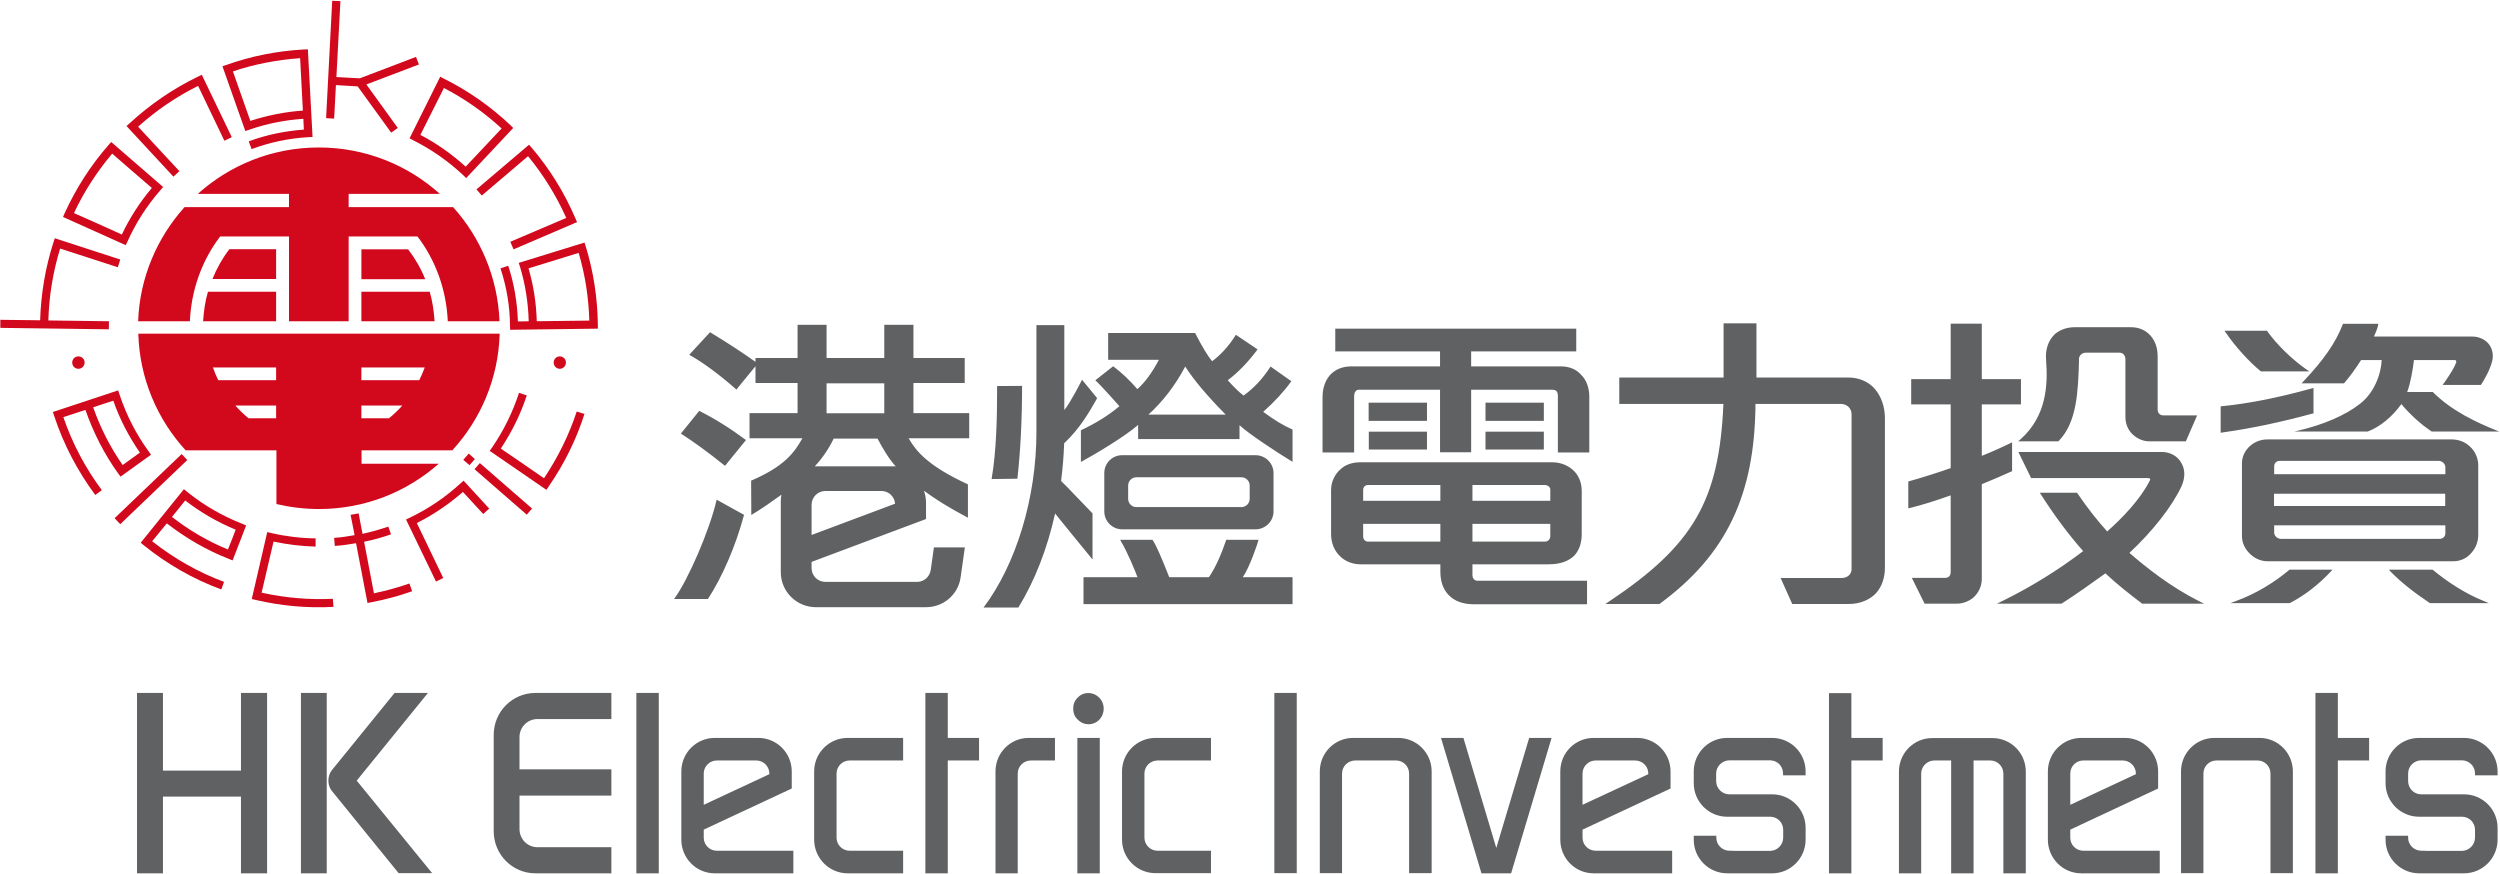 <svg version="1.2" xmlns="http://www.w3.org/2000/svg" viewBox="0 0 1551 542" width="1551" height="542"><defs><clipPath clipPathUnits="userSpaceOnUse" id="cp1"><path d="m-4968-507h8986v6312h-8986z"/></clipPath></defs><style>.a{fill:#d2081d}.b{fill:#5f6162}</style><g clip-path="url(#cp1)"><path fill-rule="evenodd" class="a" d="m206.5 371.5l0.4 5c-16.2 0.9-32.4-0.6-48.3-4.3l-2.4-0.6 9.6-41.5 2.5 0.6c9.1 2.1 18.3 3.2 27.5 3.3v5.1c-8.8-0.2-17.5-1.3-26.1-3.1-0.9 3.7-6.4 27.5-7.4 31.7 14.6 3.2 29.4 4.5 44.2 3.8zm103.5-164.5c-0.8 27.9-11.8 53.2-29.4 72.4h-56.3v8.3h47.9c-19.8 17.5-45.8 28.1-74.3 28.1-9.1 0-17.9-1.1-26.4-3.1v-33.3h-56.3c-17.6-19.2-28.6-44.5-29.4-72.4zm-12.3 80.3l32.4 28.2-3.3 3.8-32.4-28.2zm-249.1-58.5c-2.1 0-3.8-1.7-3.8-3.9 0-2.1 1.7-3.8 3.8-3.8 2.2 0 3.9 1.7 3.9 3.8 0 2.2-1.7 3.9-3.9 3.9zm298.7 0c-2.1 0-3.8-1.7-3.8-3.9 0-2.1 1.7-3.8 3.8-3.8 2.1 0 3.8 1.7 3.8 3.8 0 2.2-1.7 3.9-3.8 3.9zm-279.8-24.5l-67.3-0.9v-5l24.7 0.3c0.5-16.6 3.3-32.9 8.3-48.5l0.8-2.4 40.6 13.2-1.5 4.8c0 0-31.4-10.2-35.8-11.6-4.4 14.4-6.9 29.4-7.3 44.6l37.6 0.5zm220.1 93.9l15.9 17.3-3.7 3.4c0 0-10.1-11-12.6-13.7-8.7 7.6-18.3 14.1-28.6 19.3 1.8 3.7 16.4 34.1 16.4 34.1l-4.5 2.2-18.6-38.5 2.3-1.1c11.5-5.5 22.1-12.7 31.5-21.3zm70.2-42.9l4.8 1.5c-5.1 16-12.6 31.1-22.2 45l-1.4 2.1-35.2-24.2 1.5-2.1c7.2-10.5 12.8-21.9 16.7-33.9l4.8 1.6c-3.8 11.7-9.3 22.7-16.1 33 3.2 2.1 23.2 15.9 26.8 18.4 8.6-12.9 15.5-26.8 20.3-41.4zm-103.8 106.7l1.7 4.8c-8.2 2.9-16.6 5.2-25.2 6.8l-2.5 0.5-7.1-37.1c-4.4 0.8-8.8 1.4-13.2 1.7l-0.4-5c4.3-0.3 8.5-0.9 12.7-1.7l-2.5-12.6 5-0.9c0 0 1 5.4 2.4 12.7 5.5-1.2 10.8-2.7 16-4.5l1.7 4.8c-5.5 1.9-11 3.5-16.7 4.6 2.5 13.2 5.6 29.3 6.1 32 7.5-1.6 14.9-3.6 22-6.1zm-103.6-37l2.3 1-8.4 21.7-2.4-1c-13.8-5.4-26.7-12.9-38.4-22-4.5 5.5-7.9 9.7-9.1 11.1 13.6 10.7 28.5 19.2 44.6 25.2l-1.7 4.7c-17.4-6.4-33.6-15.7-48.1-27.4l-1.9-1.6 26.8-33.2 2.2 1.8c10.3 8.3 21.8 14.9 34.1 19.7zm-4.2 3.6c-11.2-4.6-21.7-10.7-31.3-18.1-0.9 1.1-4.2 5.2-8.2 10.2 10.6 8.3 22.3 15.1 34.7 20.2 1.3-3.1 3.8-9.5 4.8-12.3zm-106.9-69.8c5.6 16.3 13.6 31.5 23.9 45.3l-4.1 3c-11-14.9-19.7-31.4-25.5-49.1l-0.8-2.4 40.5-13.4 0.9 2.7c4.2 12.6 10.2 24.4 18 35.1l1.5 2.1-18.9 13.6-1.5-2c-8.7-12.1-15.4-25.4-20.3-39.4-6.8 2.2-11.9 3.9-13.7 4.5zm18.5-6.1c4.5 12.8 10.6 24.8 18.3 35.8 2.7-1.9 8.3-6 10.7-7.7-6.9-10-12.5-20.7-16.5-32.2-1.5 0.4-6.5 2.1-12.5 4.1zm20.2-100.6l-38.9-17.5 1-2.3c7-15.4 16.1-29.6 27.2-42.3l1.7-1.9 32.2 27.9-1.6 1.9c-8.4 9.6-15.3 20.3-20.5 31.9zm-2.4-6.6c4.9-10.4 11.2-20.1 18.6-28.9-2.9-2.5-21.4-18.4-24.6-21.3-9.5 11.3-17.5 23.6-23.7 36.9 4 1.7 26.2 11.7 29.7 13.3zm32-35.9l-29.1-31.4 1.9-1.7c12.7-11.7 27-21.5 42.5-29l2.3-1.1 18.6 38.7-4.6 2.2c0 0-14.3-29.9-16.3-34-13.5 6.7-26 15.2-37.2 25.3 3.1 3.4 25.6 27.6 25.6 27.6zm44.6-28.3l-14.2-40.2 2.4-0.8c15.4-5.5 31.6-8.7 48-9.6l2.6-0.1 2.9 54.4-2.6 0.1c-12.1 0.7-23.9 3.2-35.2 7.4l-1.8-4.8c11-4.1 22.5-6.4 34.2-7.3 0-0.6-0.2-4.7-0.3-6.7-11.5 0.8-22.8 3-33.6 6.8zm-7.7-37c1.4 4.1 9.6 27.2 10.8 30.7 10.5-3.4 21.5-5.6 32.6-6.4-0.7-13.3-1.5-29.2-1.7-32.5-14.3 1-28.3 3.7-41.7 8.2zm109.6 41.5l19-38.2 2.3 1.2c15.1 7.5 28.9 17.2 41.2 28.8l1.8 1.8-29.2 31.1-1.8-1.8c-9.3-8.7-19.7-16-31.1-21.7zm6.7-2.1c10.2 5.3 19.6 12 28.1 19.7 2.6-2.8 19.3-20.6 22.3-23.7-10.8-9.9-22.8-18.4-35.8-25.1-2 3.9-12.9 25.7-14.6 29.1zm-144.6 201.7l-41.6 39.8-3.5-3.7 41.6-39.8zm91.1-211.8l-5-0.3 3.8-72.8 5.1 0.2-2.5 47.1 14.5 0.8 34.9-13.3 1.8 4.7-32.6 12.4 19.5 27-4.1 2.9-20.8-28.7-13.5-0.8zm88.3 43.9l32.6-27.7 1.7 1.9c11.2 13.2 20.3 27.9 27.1 43.8l1 2.3-39.4 16.9-2-4.7c0 0 30.5-13 34.7-14.8-6.2-13.8-14.1-26.6-23.7-38.3-3.5 3-28.7 24.4-28.7 24.4zm26.2 45.6l40.8-12.6 0.8 2.4c4.8 15.7 7.3 32 7.5 48.5v2.5l-54.4 0.7-0.1-2.6c-0.1-12.1-2.1-24-5.9-35.5l4.8-1.6c3.7 11.2 5.6 22.8 6 34.5 0.6 0 4.7 0 6.7-0.1-0.3-11.5-2.1-22.9-5.4-33.8zm6.1 3.4c3.1 10.6 4.8 21.6 5.1 32.8 13.3-0.2 29.2-0.4 32.6-0.4-0.4-14.3-2.6-28.4-6.6-42-4.1 1.3-27.4 8.5-31.1 9.6zm-205.2-46.2c19.9-17.9 46.2-28.8 75.1-28.8 28.9 0 55.2 10.9 75.1 28.8h-56.6v8.2h64.8c17 18.9 27.7 43.6 28.8 70.8h-32.1c-0.9-20-7.8-38.2-18.8-52.6h-42.7v52.6h-37v-52.6h-42.7c-11 14.4-17.9 32.6-18.8 52.6h-32.1c1-27.2 11.8-51.9 28.8-70.8h64.8v-8.2zm101.5 60.7h42.4c1.7 5.9 2.6 12 3 18.3h-45.4zm-52.9-7.9h-39.5c2.7-6.7 6.2-12.9 10.5-18.5h29zm-42.3 7.9h42.3v18.3h-45.3c0.4-6.3 1.3-12.4 3-18.3zm134.5 47h-39.3v7.9h35.9q1.9-3.9 3.4-7.9zm-13.9 23.6h-25.4v7.9h17.1q4.5-3.6 8.3-7.9zm-78.3-23.6h-39.2q1.4 4 3.3 7.9h35.9zm0 23.6h-25.3q3.8 4.3 8.2 7.9h17.1zm116.1 33.7l3.4-3.9 3.8 3.4-3.3 3.8zm-34.2-130.6c4.3 5.6 7.9 11.8 10.6 18.5h-39.6v-18.5z"/><path fill-rule="evenodd" class="b" d="m1256.8 478.7v63.1h-13.9v-61.8c0-4.5-3.6-8.2-8.1-8.2h-10.4v70h-13.9v-70h-10.4c-4.5 0-8.2 3.7-8.2 8.2v61.8h-13.8v-63.1c0-11.5 9.2-20.8 20.7-20.8h37.3c11.5 0 20.7 9.3 20.7 20.8zm193.6-20.9h19.4v14h-19.4v70h-13.9v-111.9h13.9zm-301.8 0h19.4v14h-19.4v70h-13.9v-111.8h13.9zm386.9 23.2v-1.2c0-4.5-3.7-8.1-8.2-8.1h-25.2c-4.5 0.1-8.1 3.7-8.1 8.2v4.7c0 4.5 3.6 8.2 8.1 8.2h26.6c11.5 0 20.8 9.3 20.8 20.8v7.3c0 11.5-9.3 20.9-20.8 20.9h-27.9c-11.4 0-20.8-9.3-20.8-20.8v-2.5h14v1.2c0 4.5 3.7 8.1 8.2 8.1h2.4v0.1h22.8c4.5-0.1 8.1-3.8 8.1-8.3v-4.8c0-4.5-3.6-8.1-8.1-8.1h-26.6c-11.5 0-20.8-9.3-20.8-20.8v-7.3c0-11.5 9.3-20.8 20.8-20.8h27.8c11.5 0 20.9 9.3 20.9 20.8v2.4zm-415.3-2.4v2.4h-14v-1.2c0-4.5-3.6-8.1-8.1-8.1h-25.2c-4.5 0.1-8.2 3.7-8.2 8.2v4.7c0 4.5 3.7 8.2 8.2 8.2h26.6c11.4 0 20.7 9.3 20.7 20.8v7.3c0 11.5-9.3 20.9-20.7 20.9h-27.9c-11.5 0-20.8-9.3-20.8-20.8v-2.5h14v1.2c0 4.5 3.7 8.1 8.2 8.1h2.4v0.1h22.8c4.5-0.1 8.1-3.8 8.1-8.3v-4.8c0-4.5-3.6-8.1-8.1-8.1h-26.7c-11.4 0-20.7-9.3-20.7-20.8v-7.3c0-11.5 9.3-20.8 20.7-20.8h27.9c11.5 0 20.8 9.3 20.8 20.8zm-171.5-20.8h13.9l-25.1 84h-18.4l-25.1-84h13.9l20.4 68.3zm343.8 70h47.4v14h-48.7c-11.4 0-20.7-9.3-20.7-20.9v-42.3c0-11.5 9.3-20.8 20.7-20.8h27.1c11.4 0 20.6 9.3 20.6 20.8v10.6l-54.5 25.5v5c0 4.5 3.6 8.1 8.1 8.1zm-8.1-28.5l40.7-19v-0.4c0-4.5-3.7-8.1-8.2-8.1h-24.4c-4.5 0-8.1 3.6-8.1 8.1zm-294.4 28.5h47.4v14h-48.7c-11.5 0-20.7-9.3-20.7-20.9v-42.3c0-11.5 9.2-20.8 20.7-20.8h27c11.4 0 20.7 9.3 20.7 20.8v10.6l-54.6 25.5v5c0 4.5 3.7 8.1 8.2 8.1zm-8.2-28.5l40.8-19v-0.4c0-4.5-3.7-8.1-8.2-8.1h-24.4c-4.5 0-8.2 3.6-8.2 8.1zm440.7-20.7v63.1h-13.9v-61.8c0-4.5-3.6-8.1-8.1-8.1h-25.4c-4.5 0-8.1 3.6-8.1 8.1v61.8h-13.9v-63.1c0-11.5 9.3-20.8 20.7-20.8h28c11.4 0 20.7 9.3 20.7 20.8zm-534.3 0v63.1h-14v-61.8c0-4.5-3.6-8.1-8.1-8.1h-25.3c-4.5 0-8.2 3.6-8.2 8.1v61.8h-13.8v-63.1c0-11.5 9.2-20.8 20.7-20.8h27.9c11.5 0 20.8 9.3 20.8 20.8zm-83.7-48.7v111.8h-13.9v-111.8zm-583.2 54.4l46.8 57.4h-20.8l-41.4-51c-2.9-3.5-2.9-9.3 0-12.9l38.9-47.9h20.7zm416.9-26.5h16.3v14h-14.9c-4.5 0-8.2 3.6-8.2 8.1v61.9h-13.8v-63.2c0-11.5 9.2-20.8 20.6-20.8zm-193.5 70h47.5v14h-48.8c-11.4 0-20.7-9.3-20.7-20.9v-42.3c0-11.5 9.3-20.8 20.7-20.8h27.1c11.4 0 20.7 9.3 20.7 20.8v10.6l-54.6 25.5v5c0 4.5 3.7 8.1 8.1 8.1zm-8.1-28.5l40.7-19v-0.4c0-4.5-3.7-8.1-8.1-8.1h-24.5c-4.4 0-8.1 3.6-8.1 8.1zm89.3-41.5h34.4v14h-33.2c-4.4 0-8.1 3.6-8.1 8.1v39.8c0 4.5 3.7 8.1 8.1 8.1h33.2v14h-34.4c-11.5 0-20.8-9.4-20.8-20.9v-42.3c0-11.5 9.3-20.8 20.8-20.8zm-193.7-27.9h47.1v16.2h-45.9c-6.1 0-11.1 5-11.1 11.1v20.1h57v16.3h-57v20.8c0 6.2 5 11.2 11.1 11.2h45.9v16.2h-47.1c-14.4 0-25.9-11.7-25.9-26.1v-59.8c0-14.3 11.5-26 25.9-26zm350.1 27.9v84h-13.9v-84zm-0.5-25.1c3.9 3.7 3.9 9.9 0.2 13.8-3.7 3.8-9.7 3.8-13.4-0.1-1.9-1.7-2.8-4.2-2.8-6.8 0-2.6 0.9-5 2.8-6.8 3.5-3.8 9.5-3.8 13.2-0.1zm-93.8 25.1h19.4v14h-19.4v70h-13.9v-111.9h13.9zm-179.3-27.9v111.9h-13.9v-111.9zm-206 0v111.9h-16v-111.9zm-53.2 0h16.2v111.9h-16.2v-47.6h-48.4v47.6h-16.1v-111.9h16.1v48.2h48.4zm567.4 27.9h34.4v14h-33.1c-4.5 0-8.2 3.6-8.2 8.1v39.7c0 4.6 3.7 8.2 8.2 8.2h33.1v13.9h-34.4c-11.5 0-20.8-9.3-20.8-20.8v-42.3c0-11.5 9.3-20.8 20.8-20.8zm62-175.4c6.1 0 11.2 4.9 11.2 11.1v23.8c0 6.1-5.1 11.1-11.2 11.1h-82.7c-6.1 0-11.1-5-11.1-11.1v-23.8c0-6.2 5-11.1 11.1-11.1zm-3.6 18.8c0-2.8-2.3-5.1-5.1-5.1h-65.2c-2.8 0-5.1 2.3-5.1 5.1v8.3c0 2.8 2.3 5.1 5.1 5.1h65.2c2.8 0 5.1-2.3 5.1-5.1zm-208.6-44.9h34.6v15.6h-37.6c4.6 7.9 11.7 17 36.8 28.6v20.7c-11.3-6-20.1-11.4-27.2-16.7l-0.1-0.1c0.8 2.3 1.3 4.8 1.3 7.3v10.3l-71 26.6v3.8c0 4.8 3.8 8.6 8.6 8.6h56.8c4.3 0 7.8-3.1 8.5-7.2l2-14.2h19.2l-2.7 19c-1.6 10.3-10.6 18.1-21.4 18.1h-68.3c-12 0-21.8-9.7-21.8-21.7v-44.2c0-1.3 0.2-2.6 0.4-3.9-5.4 3.9-12 8.6-18.7 12.6l-0.1-21.3c20.6-8.9 26.7-17.2 31.8-26.3h-32.8v-15.6h29.8v-18.7h-26.1v-10.4c-3.4 4.2-11.8 14.3-11.8 14.5-10.6-9.3-20.5-16.7-29.3-21.6l12.9-14c11.1 6.7 20.5 12.9 28.2 18.4v-2.4h26.1v-20.6h18v20.6h35.8v-20.6h18.1v20.6h31.8v15.5h-31.8zm-11.4 56.2c-0.3-4.4-4-7.9-8.4-7.9h-34.8c-4.8 0-8.6 3.9-8.6 8.6v18.7zm-42.5-74.7v18.6h35.8v-18.6zm42.9 51.5c-4.1-4.4-7.8-10.7-11.3-17.2h-27.2c-2.8 6-7.1 12.3-11.7 17.2zm122.1 57.8l-12.5-15.3-10.3-12.7-0.4-0.6c-4.8 21.7-12.6 41.8-22.8 58.4h-21.6c19.9-26.4 32.8-67.4 32.8-109v-66.2h17.3v52.7c3.9-4.7 11-18.8 11-18.8l9.3 11.3-0.3 0.8c-4.6 8.1-10.4 18.2-20 27.2l-0.1 0.1q-0.4 11.7-1.9 23.3l0.2 0.3c2.2 2.1 5.4 5.4 9.1 9.3 3.1 3.2 6.7 7 10.1 10.5h0.1zm-62.5-49.9h-0.2l0.1-0.1c3-17.1 3.4-39.3 3.4-54.5v-3.1h0.1l15.2-0.1h0.2v0.1c0 21-1 40.3-2.9 57.4v0.1h-0.1zm64.3-61.2v-0.1l0.1-0.1 10.8-8.5 0.1-0.1 0.1 0.1c5.3 4 10.3 8.7 14.9 14.1 4.6-4 9.1-10.1 13.4-18.2h-31.5v-16.6h54v0.1c4.4 8.6 8.1 14.6 10.5 17.4 5.2-3.8 10.2-9.2 14.7-16.3l0.1-0.1 0.1 0.1 13.2 8.9 0.1 0.1-0.1 0.1c-5.9 7.9-12.1 14.3-18.4 19 3.6 4 6.9 7.3 9.8 9.5 6.1-4.3 11.8-10.3 16.7-17.9l0.1-0.2 0.1 0.2 12.6 8.9 0.2 0.1-0.1 0.1c-4.6 6.4-10.5 12.8-17.4 18.9 6.7 5 12.5 8.5 18.2 11v20.1l-0.2-0.2c-10.4-6.3-27.4-17.6-32.7-22.6v8.6h-62.9v-8.8c-8.1 7.2-27.2 18.5-35.3 22.9l-0.2 0.1v-19.6l0.1-0.1c8.9-4.2 17.1-9.2 23.8-14.9-1.9-2.1-11.5-13-14.9-16zm32.9 21.2h47.9c-11.4-11.5-19.8-21.5-25.1-29.8-6.1 11.6-13.8 21.6-22.8 29.8zm58.5 100.9h30.9v16.7h-129.7v-16.7h33.5c-1.6-4.2-6-15.2-10.5-22.7l-0.2-0.5h20l0.1 0.1c2.4 3.7 5.5 10.9 10.3 23.1h24.6c3.8-5.4 7.7-14.1 10.7-23l0.1-0.2h20l-0.1 0.4c-0.8 2.8-5.5 16.8-9.7 22.8zm683.2-120.3h-26.3l1.5-1.6c12.2-12.9 19.6-23.6 23.9-34.6l0.3-0.7h21.9l-0.2 1.1c-0.3 1.7-1.6 4.8-2.5 6.8h61.1c3.6 0 7 1.4 9.3 3.7 2.7 2.7 3.9 6.8 3.1 10.9-1.4 6.3-5.6 13-6.9 15l-0.3 0.4h-23.7l1.1-1.5c4.1-5.9 6.3-9.6 7.4-12.6l-0.2-1-0.5-0.3h-25.6c-0.5 4.9-2.2 14.8-4.2 19.8h16l0.2 0.3c11.7 11.5 26.6 18.5 39.6 23.7l1.3 0.5h-41.9c-6.6-4.4-13.2-10.3-18.8-17-5.9 8.1-13.1 14-20.8 17h-45.5l2.2-0.5c16-3.8 29.2-9.5 38.2-16.5 8.8-6.6 13.3-18.2 13.7-27.3h-12.8c-3.5 5.5-7.2 10.5-10.3 14.1zm-19.6 18.8c-20.3 5.5-38 9.2-55.8 11.7l-1.1 0.2v-16.4l0.9-0.1c16.8-1.7 34.5-5.2 55.5-11l1.2-0.3v15.8zm105.7 116l3.8 1.6h-36.5l-0.2-0.1c-10.3-6.9-17.9-13-24.1-19.3l-1.3-1.4h27.2l0.2 0.2c10.1 8.3 20.8 14.9 30.9 19zm-119.9-19.2h26.7l-1.3 1.4c-7.4 7.9-16 14.6-25.1 19.3l-0.1 0.1h-36.9l4.2-1.6c11.2-4.1 23-11.1 32.3-19zm100.5-80.8c4.3 0 8.3 1.5 11.2 4.2 3.4 2.9 5.4 7.4 5.4 11.9v43.1c0 4.1-1.4 7.9-4 10.9-2.8 3.5-6.9 5.5-11.4 5.5h-115.4c-4.2 0-8.4-1.9-11.5-5.3-2.8-2.9-4.3-6.6-4.3-10.3v-45.2c0-4.2 1.9-8 5.1-10.8 3.1-2.7 6.8-4 10.9-4zm-110.1 33.7v7.6h106.2v-7.6zm106.3 19.6h-106.2v4.6c0 1.9 2 3.8 4.2 3.8h98.4c2.1 0 3.6-1.5 3.6-3.4zm0-36.2c0-1.9-2.1-3.8-4.2-3.8h-98.4c-2.2 0-3.6 1.4-3.6 3.4v4.9h106.2zm-153.3 83l3.6 1.8h-38.5l-0.3-0.3c-6.7-5.1-15-11.5-22.4-18.5-8.8 6.3-17.8 12.8-26.9 18.6l-0.3 0.2h-40.1l3.7-1.8c17.1-8.4 34.3-19 49.8-30.8-9.1-10.3-17.8-21.9-26.9-36.2h23.1c6.3 9.3 12.4 17 18.7 24 8.9-7.9 20.5-19.6 26.6-31.9l0.1-0.8-1.1-0.4h-72.8l-7.9-16.2h89c5.3 0 9.8 2.6 12.1 6.8 2.4 4 2.5 9.1 0.1 14.5-5.8 12.4-17.8 27.8-32.3 41.3 10.3 9 25.8 21.2 42.7 29.7zm-115.5-80.4c-4.6 2.1-13.6 6-18.8 8.1v58.7c0 4.5-1.9 8.7-5.4 11.8-2.8 2.2-6.4 3.6-9.9 3.6h-20.2l-7.9-16h20.7c2.1 0 3.4-1.3 3.4-3.6v-47.6c-8.4 3.1-17.5 5.9-25.1 7.8l-1.2 0.3v-16.7l0.7-0.2c7-1.9 19.8-6 25.6-8.1v-39.5h-24.5v-15.7h24.5v-34.4h19.3v34.4h24.3v15.7h-24.3v31.9c5.9-2.3 13.6-5.8 18.4-8.2l0.4-0.2zm-331.6 68h67.9v14.6h-70.1c-6.9 0-12.2-2-15.7-5.7-3.4-3.4-5.2-8.4-5.2-14.5v-4.6h-49.5c-4.7 0-9.2-1.7-12.3-4.6-3.8-3.4-6-8.4-6-14.1v-27.3c0-5.1 2.2-9.9 6.1-13.2 2.8-2.6 7.1-4.1 11.8-4.1h119.4c5.5 0 10.5 2.2 14 6 2.8 3.2 4.2 7.2 4.2 11.9v26.7c0 5.5-1.6 10-4.6 13.3-3.7 3.6-9 5.4-16 5.4h-47.2v6.6c0 2.5 1.6 3.6 3.2 3.6zm-23.1-35.3h-47.9v7.6c0 2.1 1.2 3.4 3 3.4h44.9zm19.9 11h45.1c1.8 0 3.2-1.5 3.2-3.4v-7.6h-48.3zm0-25.3h48.3v-7c0-1.5-1.6-2.8-3.4-2.8h-44.9zm-19.9-9.8h-44.9c-1.8 0-3 1.3-3 3v6.8h47.9zm87.4-68.3c3.2 3.1 5 8 5 13.5v34.6h-19.5v-35.1c0-3.4-1.9-3.8-3.4-3.8h-50.4v38.8h-19.3v-38.8h-50.5c-1.8 0-2.8 2-2.8 3.8v35.1h-19.6v-34.5c0-3.1 0.6-9 4.7-13.6 3.3-3.5 7.7-5.3 13.2-5.3h55v-9.3h-65v-14.1h149.5v14.1h-65.2v9.3h55.6c5.3 0 9.7 1.8 12.7 5.3zm-23.2 17.2v11.3h-36.2v-11.3zm-72.5 18v11.1h-36.1v-11.1zm0-18v11.3h-36.2v-11.3zm72.5 18v11.1h-36.2v-11.1zm296.1 4.4c15.9-14.4 16.6-33.6 15.5-48.7-0.6-6.5 1.3-12.3 5.4-16.2 3.3-2.8 7.6-4.3 12.3-4.3h35c5 0 9.3 1.9 12.4 5.6 2.7 3.2 4.1 7.5 4.1 12.5v33c0 2.1 1.4 3.6 3.5 3.6h21l-7 16.1h-22.7c-3.7 0-7.2-1.5-10.2-4.2-3-2.8-4.6-6.6-4.6-11v-35.7c0-2.4-1.5-4.1-3.6-4.1h-21c-2.4 0-4 1.8-4.2 3.6v1.9c-0.6 18.5-1.2 37.5-12.5 49.2l-0.3 0.3h-24.9zm-90.9-31.1c4.1 4.7 6.4 11.3 6.4 18.2v92.9c0 6.3-1.9 11.8-5.6 15.9-4 4.2-10.1 6.6-16.7 6.6h-35.2l-7.2-16.1h37.8c3.6 0 6.2-2.3 6.2-5.4v-96.2c0-4.1-3.3-6.4-6.6-6.4h-53c-0.4 56.5-18.1 93.6-59.3 123.9l-0.2 0.2h-33.6l2.5-1.7c52.1-34.8 68.1-62.4 70.7-122.4h-64.6v-16.4h64.7v-33.6h20.4v33.6h57c6.5 0 12.4 2.5 16.3 6.9zm218.1-34.4l-1-1.5h26.3l0.3 0.4c6 8.3 14.8 16.9 23.5 23.1l2.5 1.7h-30l-0.3-0.2c-6.9-5.6-15.7-15.3-21.3-23.5zm-918.3 66.3l-13 16c-10.6-8.5-19.8-15.2-27.4-20l11.4-14.1c9.4 4.7 19.2 10.8 29 18.1zm-18.2 37l17 9.4c-5.1 19.1-13.3 38.2-22.4 52.2h-21c8.6-11.5 22.2-43 26.4-61.6z"/></g></svg>